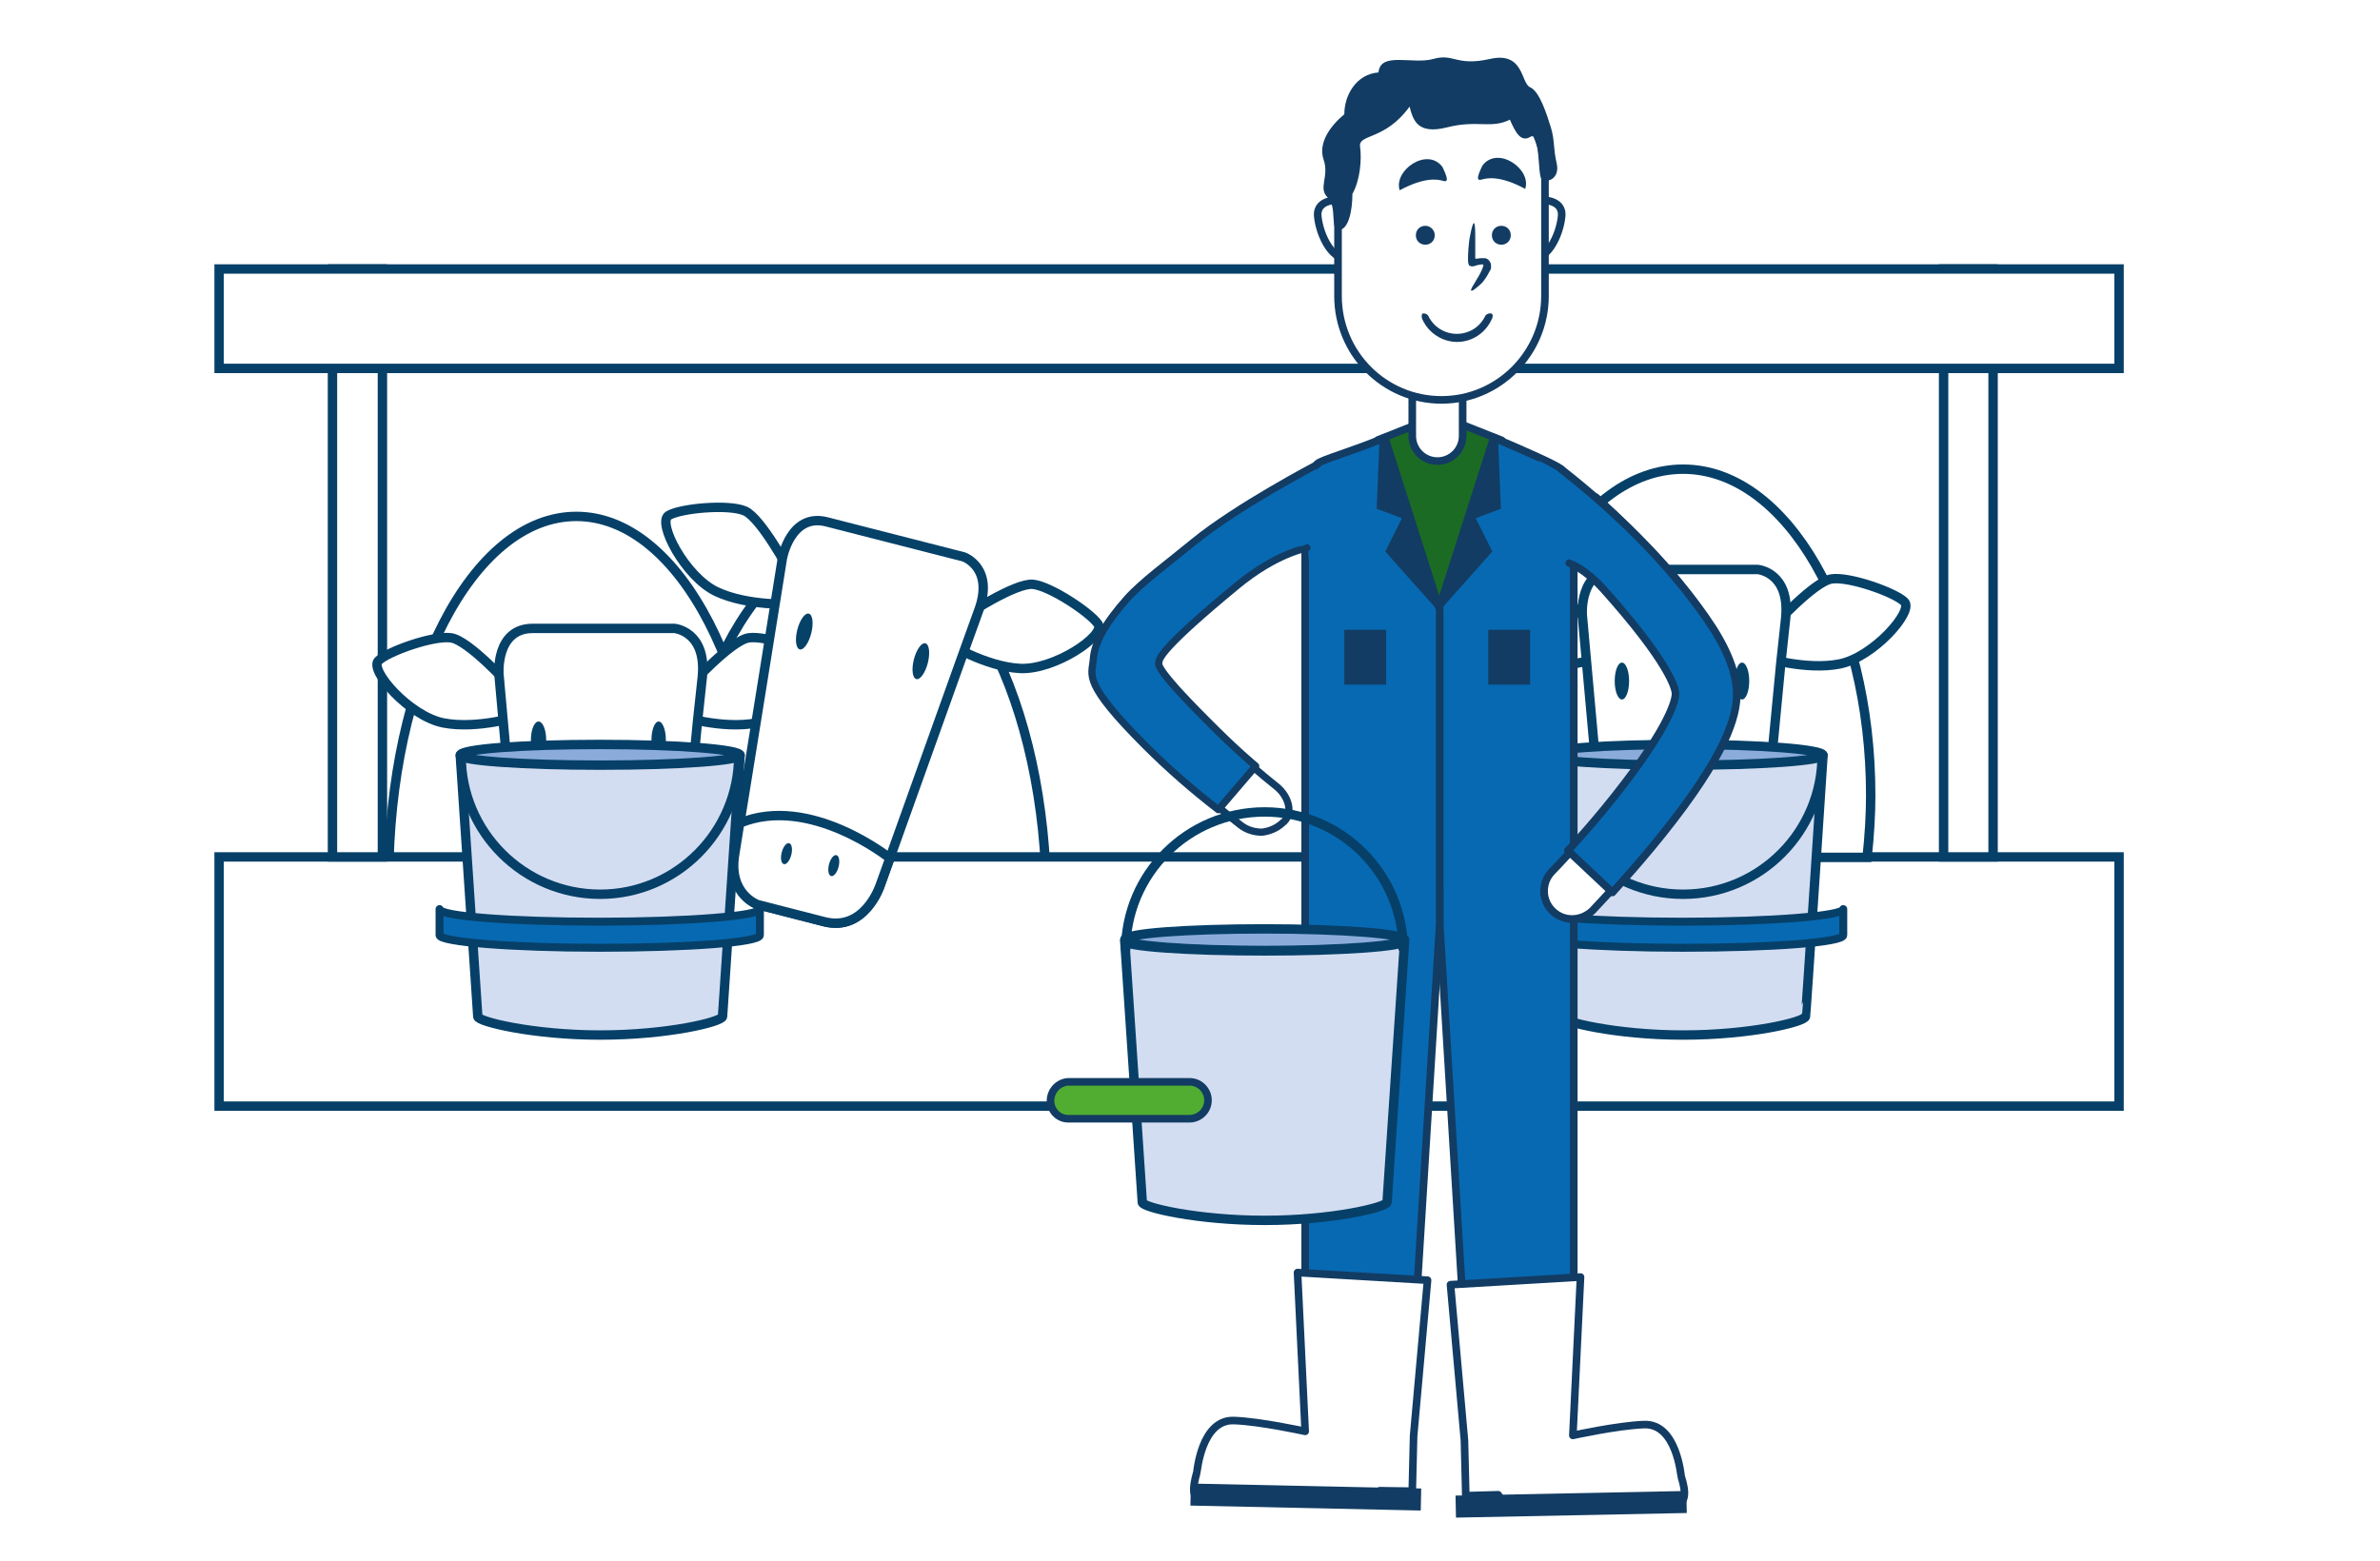 <?xml version="1.0" encoding="utf-8"?>
<!-- Generator: Adobe Illustrator 25.4.1, SVG Export Plug-In . SVG Version: 6.00 Build 0)  -->
<svg version="1.1" xmlns="http://www.w3.org/2000/svg" xmlns:xlink="http://www.w3.org/1999/xlink" x="0px" y="0px"
	 viewBox="0 0 529 347" style="enable-background:new 0 0 529 347;" xml:space="preserve">
<style type="text/css">
	.st0{fill:#FFFFFF;}
	.st1{fill:#FFFFFF;stroke:#064068;stroke-width:2.09;stroke-miterlimit:10;}
	.st2{fill:#FFFFFF;stroke:#064168;stroke-width:2.09;stroke-miterlimit:10;}
	.st3{fill:#064168;}
	.st4{fill:#8BACDB;stroke:#064068;stroke-width:2.09;stroke-miterlimit:10;}
	.st5{fill:#D3DDF2;stroke:#064068;stroke-width:2.09;stroke-linecap:round;stroke-linejoin:round;}
	.st6{fill:none;stroke:#064068;stroke-width:2.09;stroke-linejoin:round;}
	.st7{fill:#0769B2;stroke:#064068;stroke-width:1.77;stroke-linejoin:round;}
	.st8{fill:#1C6B24;stroke:#123C63;stroke-width:1.69;stroke-linecap:round;stroke-linejoin:round;}
	.st9{fill:#FFFFFF;stroke:#123C63;stroke-width:1.69;stroke-linecap:round;stroke-linejoin:round;}
	.st10{fill:#123C63;}
	.st11{fill:#0769B2;stroke:#123C63;stroke-width:1.69;stroke-linecap:round;stroke-linejoin:round;}
	.st12{fill:#0769B2;}
	.st13{fill:#FFFFFF;stroke:#123C63;stroke-width:1.6;stroke-linecap:round;stroke-linejoin:round;}
	.st14{fill:#0769B2;stroke:#123C63;stroke-width:1.6;stroke-linecap:round;stroke-linejoin:round;}
	.st15{fill:#51AD32;stroke:#123C63;stroke-width:1.69;stroke-linecap:round;stroke-linejoin:round;}
</style>
<g id="Laag_2">
	<rect class="st0" width="529" height="347"/>
</g>
<g id="Laag_1">
	<path class="st1" d="M169.8,195.6c0-44.6-18.6-80.8-41.7-80.8s-41.7,36.2-41.7,80.8c0,1.8,0,3.6,0.1,5.4h83.1
		C169.7,199.2,169.8,197.4,169.8,195.6z"/>
	<path class="st1" d="M232.6,200.8c0-44.6-18.6-80.8-41.6-80.8s-41.7,36.2-41.7,80.8c0,1.8,0,3.6,0.1,5.4h83.1
		C232.5,204.4,232.6,202.6,232.6,200.8z"/>
	<polygon class="st1" points="415,190.5 333.2,190.5 297.9,190.5 214.8,190.5 169.7,190.5 86.6,190.5 48.7,190.5 48.7,245.9 
		100.7,245.9 155.5,245.9 228.9,245.9 283.8,245.9 361.6,245.9 386.6,245.9 471,245.9 471,190.5 	"/>
	<rect x="73.9" y="59.8" class="st1" width="11.1" height="130.7"/>
	<rect x="432" y="59.8" class="st1" width="11" height="130.7"/>
	<path class="st1" d="M415.8,176.8c0-40-18.7-72.5-41.7-72.5s-41.7,32.4-41.7,72.5c0,4.6,0.3,9.2,0.8,13.8H415
		C415.5,185.9,415.8,181.3,415.8,176.8z"/>
	<path class="st2" d="M354,139.2c0,0-9-9.9-12.9-10.5s-14.1,3-16.2,5.1s6.9,12.3,14.4,13.8s17.1-1.5,17.1-1.5L354,139.2z"/>
	<path class="st2" d="M394.2,139.2c0,0,9-9.9,12.9-10.5s14.1,3,16.2,5.1s-6.9,12.3-14.4,13.8s-17.1-1.5-17.1-1.5L394.2,139.2z"/>
	<path class="st2" d="M395.8,147.6l-5.2,54.4c0,0-0.8,10.8-10.1,10.8h-15.2c0,0-7-0.6-7.7-9.6s-5.9-66.4-5.9-66.4
		s-0.8-10.2,7.5-10.2h31.5c0,0,7.2,0.6,6.2,10.8L395.8,147.6z"/>
	<path class="st2" d="M391.3,195.5l-0.6,6.5c0,0-0.8,10.8-10.1,10.8h-15.2c0,0-7-0.6-7.7-9.6c-0.1-1.3-0.3-3.8-0.6-6.9
		C370.5,186.1,391.3,195.5,391.3,195.5z"/>
	<ellipse class="st3" cx="360.5" cy="151.4" rx="1.6" ry="4.1"/>
	<ellipse class="st3" cx="387.2" cy="151.4" rx="1.6" ry="4.1"/>
	<ellipse class="st3" cx="379.7" cy="200.2" rx="1" ry="2.4"/>
	<ellipse class="st3" cx="368.9" cy="200.2" rx="1" ry="2.4"/>
	<rect x="48.7" y="59.8" class="st1" width="422.3" height="22.1"/>
	<path class="st2" d="M113.2,152.3c0,0-9-9.9-12.9-10.5s-14.1,3-16.2,5.1s6.9,12.3,14.4,13.8s17.1-1.5,17.1-1.5L113.2,152.3z"/>
	<path class="st2" d="M153.5,152.3c0,0,9-9.9,12.9-10.5s14.1,3,16.2,5.1s-6.9,12.3-14.4,13.8s-17.1-1.5-17.1-1.5L153.5,152.3z"/>
	<path class="st2" d="M155,160.7l-5.2,54.4c0,0-0.8,10.8-10.1,10.8h-15.2c0,0-7-0.6-7.7-9.6s-5.9-66.4-5.9-66.4s-0.8-10.2,7.5-10.2
		h31.5c0,0,7.2,0.6,6.2,10.8L155,160.7z"/>
	<path class="st2" d="M150.5,208.6l-0.6,6.5c0,0-0.8,10.8-10.1,10.8h-15.2c0,0-7-0.6-7.7-9.6c-0.1-1.4-0.3-3.8-0.6-6.9
		C129.8,199.2,150.5,208.6,150.5,208.6z"/>
	<ellipse class="st3" cx="119.7" cy="164.5" rx="1.7" ry="4.1"/>
	<ellipse class="st3" cx="146.4" cy="164.5" rx="1.6" ry="4.1"/>
	<ellipse class="st3" cx="138.9" cy="213.3" rx="1.1" ry="2.4"/>
	<ellipse class="st3" cx="128.1" cy="213.3" rx="1.1" ry="2.4"/>
	<path class="st2" d="M175.5,127c0,0-6.3-11.8-9.9-13.4s-14.4-0.6-17,1s3.7,13.6,10.6,16.9s17,2.8,17,2.8L175.5,127z"/>
	<path class="st2" d="M214.5,136.9c0,0,11.2-7.4,15.1-7s12.9,6.4,14.5,8.9s-9.7,10.2-17.4,9.8s-16.2-5.7-16.2-5.7L214.5,136.9z"/>
	<path class="st2" d="M214,145.5l-18.4,51.4c0,0-3.4,10.3-12.4,8l-14.8-3.8c0,0-6.6-2.3-5.1-11.2s10.6-65.8,10.6-65.8
		s1.8-10.1,9.8-8.1l30.5,7.8c0,0,6.9,2.4,3.3,12L214,145.5z"/>
	<path class="st2" d="M197.8,190.8l-2.2,6.1c0,0-3.4,10.3-12.4,8l-14.8-3.8c0,0-6.6-2.3-5.1-11.2c0.2-1.3,0.6-3.7,1.1-6.9
		C180,176.5,197.8,190.8,197.8,190.8z"/>
	
		<ellipse transform="matrix(0.246 -0.969 0.969 0.246 -1.266 279.111)" class="st3" cx="178.8" cy="140.4" rx="4.1" ry="1.6"/>
	<ellipse transform="matrix(0.246 -0.969 0.969 0.246 11.877 309.182)" class="st3" cx="204.7" cy="147" rx="4.1" ry="1.6"/>
	
		<ellipse transform="matrix(0.246 -0.969 0.969 0.246 -46.718 324.754)" class="st3" cx="185.4" cy="192.4" rx="2.4" ry="1.1"/>
	
		<ellipse transform="matrix(0.246 -0.969 0.969 0.246 -52.032 312.588)" class="st3" cx="174.9" cy="189.7" rx="2.4" ry="1.1"/>
	<path class="st4" d="M405.2,167.9c0-1.3-13.9-2.4-31.1-2.4s-31.1,1-31.1,2.4l0,0c0,1.3,13.9,2.4,31.1,2.4S405.2,169.2,405.2,167.9z
		"/>
	<path class="st5" d="M405.2,167.9c0,1.2-13.9,2.2-31.1,2.2s-31.1-1-31.1-2.2c0,0,3.9,58,3.9,58.1c0,1.1,12.2,4.1,27.2,4.1
		s26.9-2.9,27.2-4.1C401.4,225.9,405.2,167.9,405.2,167.9z"/>
	<path class="st6" d="M405,167.9c0,17-13.8,30.9-30.9,30.9s-30.9-13.8-30.9-30.9l0,0"/>
	<path class="st7" d="M374.1,204.9c-19.6,0-35.6-1.2-35.6-2.8v5.8c0,1.5,15.9,2.8,35.6,2.8s35.6-1.2,35.6-2.8v-5.8
		C409.7,203.6,393.8,204.9,374.1,204.9z"/>
	<path class="st4" d="M164.5,167.9c0-1.3-13.9-2.4-31.1-2.4s-31.1,1-31.1,2.4l0,0c0,1.3,13.9,2.4,31.1,2.4S164.5,169.2,164.5,167.9z
		"/>
	<path class="st5" d="M164.5,167.9c0,1.2-13.9,2.2-31.1,2.2s-31.1-1-31.1-2.2c0,0,3.9,58,3.9,58.1c0,1.1,12.2,4.1,27.2,4.1
		s26.9-2.9,27.2-4.1C160.6,225.9,164.5,167.9,164.5,167.9z"/>
	<path class="st6" d="M164.2,167.9c0,17-13.8,30.9-30.8,30.9s-30.9-13.8-30.9-30.8c0,0,0,0,0,0"/>
	<path class="st7" d="M133.3,204.9c-19.6,0-35.6-1.2-35.6-2.8v5.8c0,1.5,15.9,2.8,35.6,2.8s35.6-1.2,35.6-2.8v-5.8
		C168.9,203.6,153,204.9,133.3,204.9z"/>
	<polygon class="st8" points="333.8,97.9 319.9,92.4 306.3,97.8 319.5,143 	"/>
	<path class="st9" d="M319.5,73.9L319.5,73.9c3.1,0,5.6,2.5,5.6,5.6v17.4c0,3.1-2.5,5.6-5.6,5.6l0,0c-3.1,0-5.6-2.5-5.6-5.6V79.5
		C313.9,76.4,316.4,73.9,319.5,73.9z"/>
	<path class="st9" d="M298,44.5c0,0-5.5-0.5-5.1,3.6s3.3,10.7,7.9,9.3S298,44.5,298,44.5z"/>
	<path class="st9" d="M342,44.5c0,0,5.5-0.5,5.1,3.6s-3.3,10.7-7.9,9.3S342,44.5,342,44.5z"/>
	<path class="st9" d="M320.3,15.9L320.3,15.9c12.7,0,23.1,10.3,23.1,23v26.9c0,12.7-10.3,23.1-23,23.1h0c-12.7,0-23-10.3-23-23.1V39
		C297.3,26.3,307.6,15.9,320.3,15.9z"/>
	<path class="st10" d="M318.9,52.3c0,1.2-0.9,2.1-2.1,2.1s-2.1-0.9-2.1-2.1s0.9-2.1,2.1-2.1l0,0C317.9,50.2,318.9,51.1,318.9,52.3z"
		/>
	<path class="st10" d="M335.8,52.3c0,1.2-0.9,2.1-2.1,2.1c-1.2,0-2.1-0.9-2.1-2.1s0.9-2.1,2.1-2.1c0,0,0,0,0,0
		C334.9,50.2,335.8,51.1,335.8,52.3z"/>
	<path class="st10" d="M331.5,69.7c0.3,0.1,0.4,0.7,0.1,1.2c-1.9,4.3-6.8,6.3-11.1,4.4c-2-0.9-3.5-2.4-4.4-4.4
		c-0.2-0.5-0.1-1.1,0.1-1.2l0,0c0.5-0.1,0.9,0.1,1.2,0.4c1.6,3.5,5.7,5.1,9.3,3.5c1.6-0.7,2.8-2,3.5-3.5
		C330.6,69.7,331.1,69.6,331.5,69.7L331.5,69.7z"/>
	<path class="st11" d="M347,104.3c-0.9-0.9-8.2-4.1-15-7l-12.2,38.2l0.2,69.9l6.9,113.2h19.9l3-18.4V186.4c0-0.2,0-0.3,0-0.5V111
		C349.8,108.5,348.8,106.1,347,104.3z"/>
	<path class="st11" d="M292.8,103.1c0.9-0.9,8.2-2.9,15-5.8l12.2,38.2v69.9l-7,113.2h-19.9l-3-18.4V186.4c0-0.2,0-0.3,0-0.5v-76.1
		C290.1,107.3,291.1,104.9,292.8,103.1z"/>
	<path class="st9" d="M266,327.4c0.1-0.2,1-11.9,8.3-11.6c5.8,0.2,15.8,2.4,15.8,2.4l-1.7-35.3l28.9,1.7l-3.1,34.6l-0.3,12.3
		l-7.2-0.1c-1,1.5-2.7,2.4-4.5,2.3l-34.5-0.1C264.7,333.6,265.1,330.6,266,327.4z"/>
	<path class="st9" d="M373.7,328.3c-0.1-0.2-1-11.9-8.3-11.6c-5.8,0.2-15.8,2.4-15.8,2.4l1.7-35.2l-28.9,1.7l3.1,34.6l0.3,12.3
		l7.2-0.2c0.9,1.6,2.7,2.4,4.5,2.3l34.5-0.1C375,334.5,374.7,331.5,373.7,328.3z"/>
	
		<rect x="287.7" y="307.3" transform="matrix(2.146596e-02 -1 1 2.146596e-02 -48.887 615.807)" class="st10" width="4.9" height="51.2"/>
	
		<rect x="323.5" y="331.9" transform="matrix(1 -1.999600e-02 1.999600e-02 1 -6.616 7.049)" class="st10" width="51.3" height="4.9"/>
	<path class="st12" d="M342.2,102.5c0,0,6.8,3.4,7.6,5s-0.8,17.7-0.8,17.7l-10.5,1.3l-2.5-7.2l-1.3-13.5L342.2,102.5z"/>
	<path class="st12" d="M297.8,102.5c0,0-6.7,2.2-7.6,3.9s0.8,18.9,0.8,18.9l10.5,1.3l2.5-7.2l1.3-13.5L297.8,102.5z"/>
	<rect x="330.8" y="140" class="st10" width="9.3" height="12.2"/>
	<rect x="298.8" y="140" class="st10" width="9.3" height="12.2"/>
	<polygon class="st10" points="320.3,135.4 331.7,122.6 328,115.2 333.6,113.1 333,98.2 332.1,98.2 	"/>
	<polygon class="st10" points="319.3,135.4 307.9,122.6 311.6,115.2 306,113.1 306.6,98.2 307.5,98.2 	"/>
	<path class="st10" d="M327,64.6c-0.2-0.2,0.4-1.1,1.3-2.6c0.5-0.8,1-1.7,1.3-2.6c0.1-0.2,0.1-0.4,0.1-0.6l0,0h-0.1h-0.1h-0.4
		l-0.4,0.1h-0.2l-0.3,0.1l-0.7,0.2c-0.1,0-0.2,0-0.3,0h-0.3l-0.1-0.1h-0.1l0,0c0.1-0.1,0,0,0,0l0,0l0,0c-0.1-0.1-0.2-0.1-0.2-0.2
		c-0.1-0.2-0.2-0.5-0.2-0.8v-0.8v-0.5c0-0.6,0.1-1.2,0.1-1.7c0.1-1.1,0.2-2.1,0.4-2.9c0.3-1.6,0.6-2.6,0.8-2.6s0.3,1,0.3,2.7
		c0,0.8,0,1.8,0,2.9v1.7v0.6l0,0l0.2,0h0.3c0.2,0,0.4-0.1,0.6-0.1c0.2,0,0.4,0,0.6,0c0.1,0,0.2,0,0.4,0h0.2l0.2,0.1
		c0.3,0.1,0.5,0.3,0.7,0.6c0.2,0.3,0.3,0.5,0.3,0.8c0,0.1,0,0.2,0,0.4c0,0.1,0,0.2,0,0.3c0,0.2-0.1,0.4-0.2,0.5
		c-0.5,1-1.1,2-1.8,2.8C328.1,64.1,327.2,64.8,327,64.6z"/>
	<path class="st9" d="M349.4,204.3c-3.4,0-6.2-2.8-6.2-6.2c0-1.6,0.6-3.2,1.8-4.4c0.1-0.1,7.6-7.8,14.9-16.9
		c13.2-16.5,13.3-22,13.2-22.6c-0.1-2-1.7-8-13.1-20.8c-6.7-7.5-7.8-25.1-5.2-22.8c5.1,4.6,9.9,9.4,14.5,14.5
		c10.5,11.7,15.8,20.9,16.3,28.3c0.3,4.5-1,12.7-16,31.3c-7.7,9.6-15.4,17.4-15.7,17.8C352.6,203.7,351,204.3,349.4,204.3z"/>
	<path class="st11" d="M347,104.3c6.9,5.4,13.5,11.3,19.5,17.6c4.6,4.8,8.8,9.9,12.6,15.3c4.5,6.4,6.7,11.8,6.9,16.4
		c0.2,4.2-1,11.8-14.1,28.8c-6.6,8.6-13.3,15.7-13.5,16l-9.9-9.3c0.1-0.1,6.5-6.9,12.7-15.1c11.1-14.5,11.3-19.4,11.2-19.9
		c0-1-1.4-6.8-15.9-23c-4.4-4.9-7.6-5.8-7.7-5.9"/>
	<path class="st13" d="M269.3,162.1c5.8,5.6,11.1,10.1,14.5,12.8c2.6,2.1,3.9,6.1,1.2,8.1c-1.2,1.1-2.8,1.8-4.5,2
		c-1.7,0-3.4-0.5-4.8-1.6c-0.4-0.3-8.7-6.8-17-14.8C242.5,153.1,254.9,148.3,269.3,162.1z"/>
	<path class="st14" d="M290.5,121.8c-0.1,0.1-6.8,1.1-15.8,8.6c-16,13.2-17.1,15.9-17.1,16.8c0,0.4-1.5,0.8,10.6,12.9
		c6.7,6.8,10.8,10.1,10.9,10.2l-8.3,9.7c-5.7-4.4-11.1-9.1-16.2-14.2c-14.1-14.1-11.9-15.6-11.6-19.1c0.2-3.8,2.7-8.2,7.5-13.6
		c3.4-3.8,9.1-7.9,14.8-12.6c9.5-7.8,27.2-17.1,27.6-17.3"/>
	<path class="st10" d="M311.1,42.3c-1.4-4.4,6.1-9.7,9.5-5.2c1.2,2.5,1.4,3.5,0.1,3.1S316.5,39.4,311.1,42.3z"/>
	<path class="st10" d="M339,42c1.5-4.4-6.1-9.7-9.5-5.2c-1.2,2.5-1.4,3.5-0.1,3.1S333.7,39.1,339,42z"/>
	<path class="st10" d="M342.6,39.7c1.2,1.2,4.2,0,3.4-3.4s-0.4-5.1-1.3-8s-2.5-8-4.6-8.9s-1.3-8-8.9-6.3s-8-1.3-12.6,0
		s-11.8-1.7-12.2,3c-5,0.4-7.6,5.1-7.6,9.3c-3,2.5-5.9,6.3-4.6,10.1s-1.3,6.3,0.9,8.4s0.4,7.2,2.5,7.2s3-4.2,3-8
		c1.7-3,2.1-7.6,1.7-10.5s5.5-1.3,11-8.9c0.8,3,1.7,6.3,8.4,4.6s9.7,0.4,13.9-1.7c1.3,3,2.5,5.1,4.6,3.8S341.8,38.9,342.6,39.7z"/>
	<path class="st4" d="M312.2,208.9c0-1.3-13.9-2.4-31.1-2.4s-31.1,1-31.1,2.4l0,0c0,1.3,13.9,2.4,31.1,2.4S312.2,210.2,312.2,208.9
		L312.2,208.9z"/>
	<path class="st5" d="M312.2,209.2c0,1.2-13.9,2.2-31.1,2.2s-31.1-1-31.1-2.2c0,0,3.9,58,3.9,58.1c0,1.1,12.2,4,27.2,4
		s26.9-2.9,27.2-4C308.3,267.2,312.2,209.2,312.2,209.2z"/>
	<path class="st6" d="M250.2,211.3c0-17,13.8-30.8,30.9-30.8c17,0,30.8,13.8,30.8,30.8"/>
	<path class="st15" d="M233.5,244.7L233.5,244.7c0-2.3,1.9-4.2,4.1-4.2h26.8c2.3,0,4.1,1.9,4.1,4.1v0c0,2.3-1.9,4.1-4.1,4.1h-26.8
		C235.4,248.8,233.5,247,233.5,244.7z"/>
</g>
</svg>
